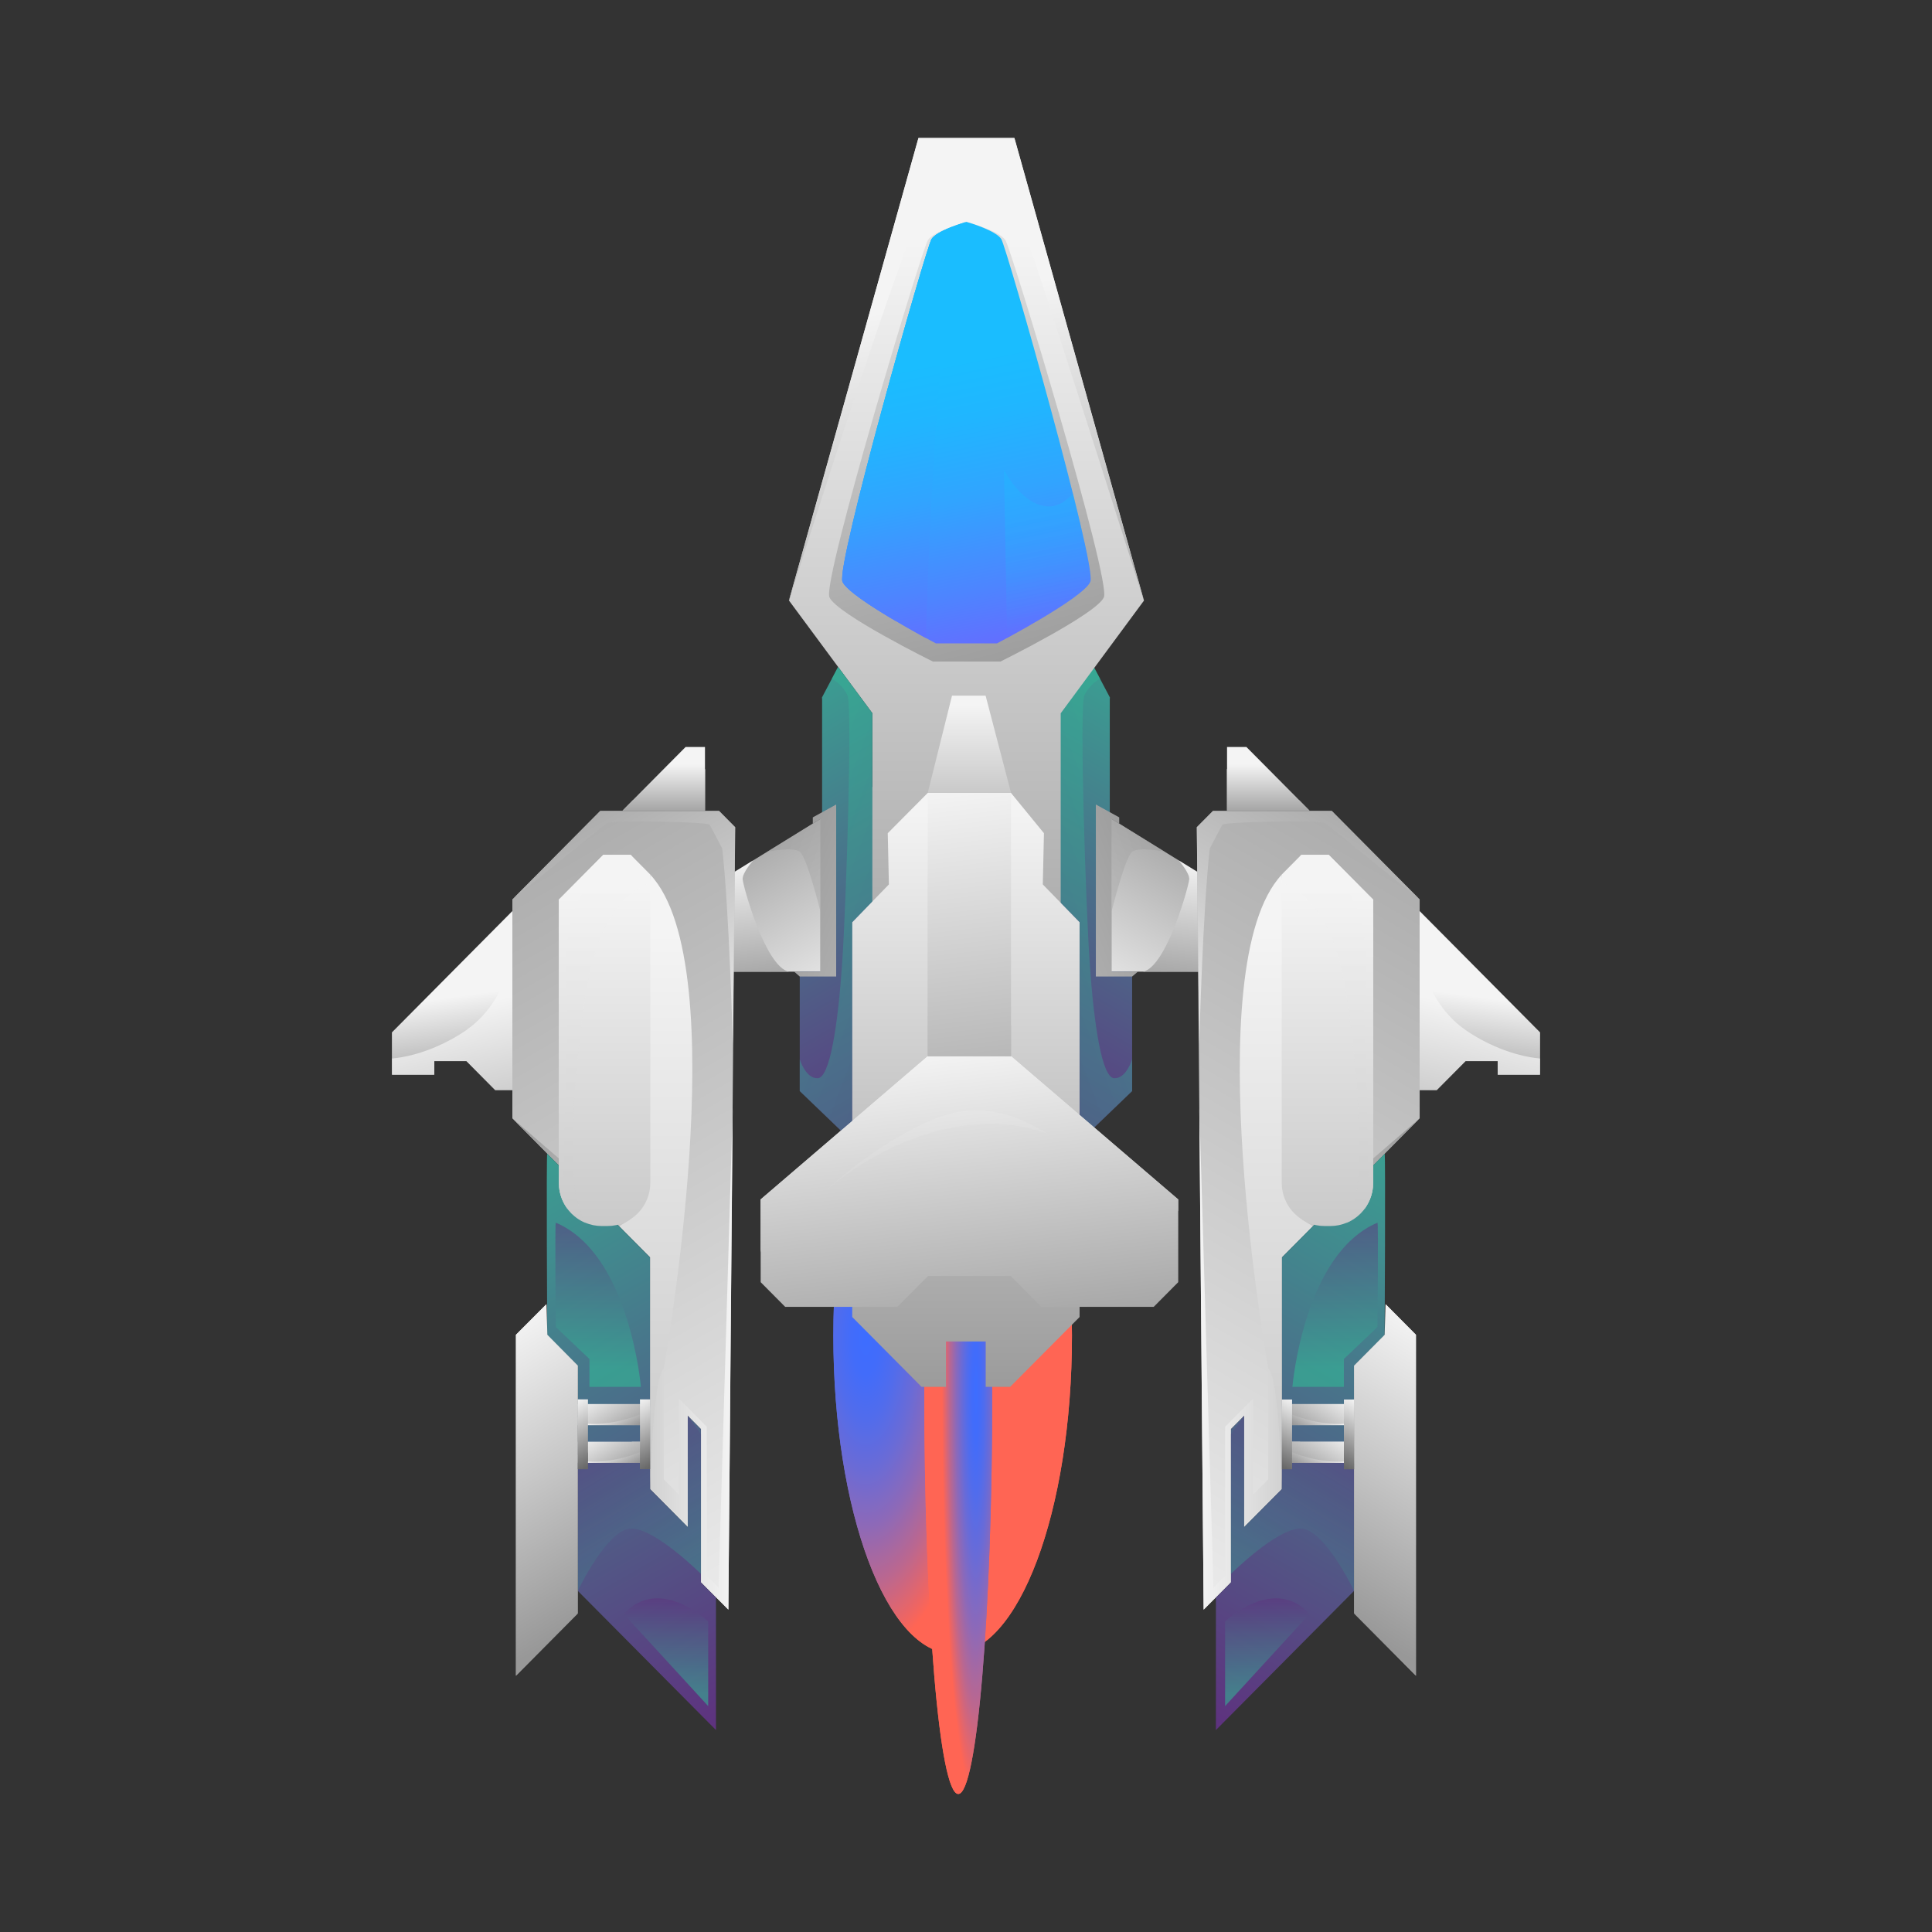 <svg width="175" height="175" viewBox="0 0 175 175" fill="none" xmlns="http://www.w3.org/2000/svg">
<rect x="0" y="0" width="175" height="175" fill="#333333" stroke="none"/>
<g clip-path="url(#clip0_1125_1818)">
<path style="mix-blend-mode:screen" d="M79.648 122.721C79.648 136.288 83.374 147.278 87.979 147.278C92.583 147.278 96.309 136.288 96.309 122.721C96.309 109.155 92.583 98.164 87.979 98.164C83.374 98.164 79.648 109.155 79.648 122.721Z" fill="url(#paint0_radial_1125_1818)"/>
<path style="mix-blend-mode:screen" d="M79.648 122.721C79.648 136.288 83.374 147.278 87.979 147.278C92.583 147.278 96.309 136.288 96.309 122.721C96.309 109.155 92.583 98.164 87.979 98.164C83.374 98.164 79.648 109.155 79.648 122.721Z" fill="url(#paint1_radial_1125_1818)"/>
<path style="mix-blend-mode:screen" d="M75.484 120.983C75.484 136.892 80.32 149.783 86.29 149.783C92.26 149.783 97.097 136.892 97.097 120.983C97.097 105.074 92.26 92.184 86.29 92.184C80.32 92.184 75.484 105.074 75.484 120.983Z" fill="url(#paint2_radial_1125_1818)"/>
<path style="mix-blend-mode:screen" d="M75.484 120.983C75.484 136.892 80.32 149.783 86.29 149.783C92.26 149.783 97.097 136.892 97.097 120.983C97.097 105.074 92.26 92.184 86.29 92.184C80.32 92.184 75.484 105.074 75.484 120.983Z" fill="url(#paint3_radial_1125_1818)"/>
<path style="mix-blend-mode:screen" d="M84.914 128.107C84.914 145.333 85.978 159.307 87.286 159.307C88.593 159.307 89.658 145.333 89.658 128.107C89.658 110.881 88.593 96.906 87.286 96.906C85.978 96.906 84.914 110.881 84.914 128.107Z" fill="url(#paint4_radial_1125_1818)"/>
<path style="mix-blend-mode:screen" d="M84.914 128.107C84.914 145.333 85.978 159.307 87.286 159.307C88.593 159.307 89.658 145.333 89.658 128.107C89.658 110.881 88.593 96.906 87.286 96.906C85.978 96.906 84.914 110.881 84.914 128.107Z" fill="url(#paint5_radial_1125_1818)"/>
<path style="mix-blend-mode:screen" d="M86.8 162.498C88.5 162.498 89.878 146.119 89.878 125.913C89.878 105.708 88.5 89.328 86.8 89.328C85.1 89.328 83.723 105.708 83.723 125.913C83.723 146.119 85.1 162.498 86.8 162.498Z" fill="url(#paint6_radial_1125_1818)"/>
<path style="mix-blend-mode:screen" d="M86.8 162.498C88.5 162.498 89.878 146.119 89.878 125.913C89.878 105.708 88.5 89.328 86.8 89.328C85.1 89.328 83.723 105.708 83.723 125.913C83.723 146.119 85.1 162.498 86.8 162.498Z" fill="url(#paint7_radial_1125_1818)"/>
<path d="M95.977 71.266L108.669 79.109V88.014H95.977V71.266Z" fill="url(#paint8_linear_1125_1818)"/>
<path d="M99.077 60.414L100.535 63.176C100.535 63.176 100.523 63.281 100.523 63.339V73.98L99.702 73.491V88.013H102.548V98.829L95.977 105.146V64.598L99.077 60.402V60.414Z" fill="url(#paint9_linear_1125_1818)"/>
<path d="M101.379 74.608V74.037L99.262 72.871V88.454H102.548L103.068 88.011H100.696V74.188L101.379 74.608Z" fill="url(#paint10_linear_1125_1818)"/>
<path style="mix-blend-mode:multiply" d="M108.668 88.011V79.107L106.771 77.941C106.771 77.941 107.754 79.049 107.719 79.643C107.685 80.237 105.671 87.58 103.52 88.023H108.668V88.011Z" fill="url(#paint11_linear_1125_1818)"/>
<path d="M108.414 74.937L109.883 73.457H120.643L128.592 81.464V101.301L116.096 113.888V134.879L112.695 138.306V128.224L111.492 129.436V143.317L109.027 145.8L108.414 74.937Z" fill="url(#paint12_linear_1125_1818)"/>
<path d="M111.49 143.315V129.446L112.694 128.234V138.316L116.095 134.889V113.898L125.42 104.504C125.513 104.411 125.42 120.926 125.42 120.926L122.644 123.723V144.108L110.137 156.707V144.702L111.49 143.339V143.315Z" fill="url(#paint13_linear_1125_1818)"/>
<path style="mix-blend-mode:screen" d="M128.591 81.464C128.591 81.464 120.493 74.914 120.076 74.588C119.66 74.261 111.04 74.436 110.739 74.692C110.67 74.751 109.582 76.86 109.582 76.86C108.958 82.28 108.622 94.553 108.622 94.553L108.402 74.926L109.86 73.457H120.62L128.568 81.464H128.591Z" fill="url(#paint14_linear_1125_1818)"/>
<path style="mix-blend-mode:multiply" d="M128.591 101.3L114.88 113.118V133.992L113.515 135.367V126.673L110.97 129.237V142.733L109.917 143.806L108.633 100.391L109.026 145.799L111.491 143.316V129.435L112.694 128.223V138.304L116.095 134.878V113.887L128.591 101.3Z" fill="url(#paint15_linear_1125_1818)"/>
<path d="M125.421 120.903L122.645 123.7V146.136L128.256 151.789V120.903L125.502 118.129L125.421 120.903Z" fill="url(#paint16_linear_1125_1818)"/>
<path d="M116.119 129.086H122.645V127.175H116.119V129.086Z" fill="url(#paint17_linear_1125_1818)"/>
<path d="M116.119 132.488H122.645V130.577H116.119V132.488Z" fill="url(#paint18_linear_1125_1818)"/>
<path style="mix-blend-mode:multiply" d="M122.646 128.365V129.087H116.121V127.176H116.919C118.47 128.469 121.385 129.495 122.646 128.365Z" fill="url(#paint19_linear_1125_1818)"/>
<path style="mix-blend-mode:multiply" d="M117.741 130.59C117.741 130.59 117.799 130.66 117.833 130.695C118.979 131.744 121.131 132.28 122.646 131.779V132.501H116.121V130.59H117.741Z" fill="url(#paint20_linear_1125_1818)"/>
<path d="M121.731 133.086H122.645V126.769H121.731V133.086Z" fill="url(#paint21_linear_1125_1818)"/>
<path d="M116.098 133.086H117.035V126.769H116.098V133.086Z" fill="url(#paint22_linear_1125_1818)"/>
<path style="mix-blend-mode:multiply" d="M122.517 126.777C122.517 126.777 122.517 126.777 122.517 126.766H122.656V133.083H121.742V131.602C122.714 130.402 122.587 128.106 122.529 126.777H122.517Z" fill="url(#paint23_linear_1125_1818)"/>
<path style="mix-blend-mode:multiply" d="M117.035 131.302V133.074H116.098V127.234C116.213 128.656 116.329 130.102 117.035 131.302Z" fill="url(#paint24_linear_1125_1818)"/>
<path style="mix-blend-mode:multiply" d="M116.098 79.227L117.938 110.474L118.898 111.056L116.098 113.877V134.868C116.098 134.868 115.901 124.879 114.883 123.958C114.883 123.958 108.323 87.548 116.098 79.227Z" fill="url(#paint25_linear_1125_1818)"/>
<path style="mix-blend-mode:multiply" d="M121.732 129.085H117.035V128.129C117.035 128.129 119.395 129.131 121.732 128.968V129.085Z" fill="url(#paint26_linear_1125_1818)"/>
<path style="mix-blend-mode:multiply" d="M121.732 132.503H117.035V131.547C117.035 131.547 119.395 132.549 121.732 132.386V132.503Z" fill="url(#paint27_linear_1125_1818)"/>
<path d="M116.098 79.225L117.879 77.43H120.355L124.382 81.486V107.138C124.382 109.306 122.635 111.054 120.494 111.054H119.985C117.833 111.054 116.098 109.295 116.098 107.138V79.225Z" fill="url(#paint28_linear_1125_1818)"/>
<path style="mix-blend-mode:screen" opacity="0.54" d="M123.074 101.777C122.993 98.199 122.588 94.632 122.102 91.089C121.524 86.882 120.286 81.626 116.098 79.947V79.236L117.879 77.441H120.355L124.382 81.497V107.15C124.382 108.782 123.398 110.169 121.998 110.763C123.352 108.117 123.132 104.621 123.074 101.777Z" fill="url(#paint29_linear_1125_1818)"/>
<path style="mix-blend-mode:screen" d="M125.502 118.129C125.502 118.129 127.18 121.497 127.18 122.103C127.18 122.709 127.261 146.008 126.335 146.777C125.41 147.558 122.645 146.136 122.645 146.136L128.256 151.789V120.903L125.502 118.129Z" fill="url(#paint30_linear_1125_1818)"/>
<path style="mix-blend-mode:multiply" opacity="0.3" d="M122.645 144.085C122.645 144.085 119.973 138.456 117.798 138.456C115.623 138.456 111.492 142.57 111.492 142.57V129.913L112.695 128.223V138.304L116.097 134.878V133.083H117.034V132.5H121.731V133.083H122.645V144.085Z" fill="url(#paint31_linear_1125_1818)"/>
<path style="mix-blend-mode:screen" d="M123.928 104.341C123.824 100.565 123.743 96.8 123.604 93.024C123.477 89.365 124.31 85.204 122.713 81.777C121.695 79.609 119.821 78.42 117.727 77.593L117.877 77.441H120.353L124.379 81.497V107.15C124.379 108.047 124.078 108.863 123.581 109.528C124.009 107.861 123.963 106.019 123.916 104.353L123.928 104.341Z" fill="url(#paint32_linear_1125_1818)"/>
<path style="mix-blend-mode:multiply" opacity="0.4" d="M102.548 95.95C102.548 95.95 102.028 97.722 100.917 97.663C99.818 97.605 99.089 92.862 98.707 87.244C98.325 81.626 97.77 64.015 98.221 63.001C98.661 61.987 99.644 61.475 99.644 61.475L99.077 60.402L95.977 64.598V81.649L97.805 83.526V101.533L98.823 102.407L102.548 98.829V95.95Z" fill="url(#paint33_linear_1125_1818)"/>
<path style="mix-blend-mode:screen" opacity="0.54" d="M105.497 77.152C105.497 77.152 103.183 76.662 102.546 77.152C101.91 77.641 100.695 82.525 100.695 82.525V74.191L105.485 77.152H105.497Z" fill="url(#paint34_linear_1125_1818)"/>
<path d="M91.889 12.5H83.2L71.469 54.4L79.024 64.61V110.181L87.562 118.794L96.078 110.181V64.61L103.621 54.4L91.889 12.5Z" fill="url(#paint35_linear_1125_1818)"/>
<path d="M79.024 71.266L66.32 79.109V88.014H79.024V71.266Z" fill="url(#paint36_linear_1125_1818)"/>
<path d="M75.912 60.414L74.454 63.176C74.454 63.176 74.466 63.281 74.466 63.339V73.98L75.287 73.491V88.013H72.441V98.829L79.013 105.146V64.598L75.912 60.402V60.414Z" fill="url(#paint37_linear_1125_1818)"/>
<path d="M73.623 74.608V74.037L75.74 72.871V88.454H72.443L71.934 88.011H74.294V74.188L73.623 74.608Z" fill="url(#paint38_linear_1125_1818)"/>
<path d="M91.048 21.729C90.516 20.925 87.785 20.168 87.554 20.098C87.323 20.168 84.592 20.925 84.06 21.729C83.505 22.569 74.469 52.569 75.128 54.095C75.788 55.622 84.5 59.923 84.5 59.923H90.62C90.62 59.923 99.332 55.622 99.991 54.095C100.651 52.569 91.615 22.569 91.06 21.729H91.048Z" fill="url(#paint39_linear_1125_1818)"/>
<path d="M94.457 80.111L94.561 75.472L91.576 71.824H84.033L80.412 75.472L80.516 80.111L77.195 83.537V119.295L83.478 125.624H85.688V121.51H89.286V125.624H91.496L97.789 119.295V83.537L94.457 80.111Z" fill="url(#paint40_linear_1125_1818)"/>
<path d="M86.233 63.012L84.035 71.823H91.579L89.276 63.012H86.233Z" fill="url(#paint41_linear_1125_1818)"/>
<path d="M90.698 21.659C90.224 20.89 87.759 20.156 87.539 20.098C87.331 20.168 84.867 20.89 84.381 21.659C83.883 22.464 75.715 51.217 76.317 52.685C76.918 54.154 84.774 58.279 84.774 58.279H90.305C90.305 58.279 98.172 54.154 98.762 52.685C99.364 51.217 91.195 22.464 90.698 21.659Z" fill="url(#paint42_linear_1125_1818)"/>
<path style="mix-blend-mode:screen" d="M87.447 20.121C86.972 20.261 84.821 20.949 84.381 21.66C83.883 22.464 75.715 51.217 76.317 52.685C76.791 53.839 81.778 56.648 83.86 57.79C83.86 57.79 84.774 24.305 87.447 20.133V20.121Z" fill="url(#paint43_linear_1125_1818)"/>
<path style="mix-blend-mode:screen" d="M82.715 29.004C83.559 25.974 84.335 23.049 86.29 20.52C85.526 20.811 84.635 21.23 84.369 21.662C83.872 22.466 75.704 51.219 76.305 52.687C76.629 53.468 79.024 55.018 81.176 56.277C80.493 55.485 75.727 54.121 82.703 29.004H82.715Z" fill="url(#paint44_linear_1125_1818)"/>
<path style="mix-blend-mode:multiply" opacity="0.31" d="M95.164 45.868C92.631 45.985 90.941 42.547 90.941 42.547C90.941 42.547 91.126 52.186 91.219 57.792C93.313 56.661 98.3 53.852 98.763 52.687C98.959 52.221 98.242 48.957 97.189 44.715C96.576 45.367 95.893 45.834 95.164 45.868Z" fill="url(#paint45_linear_1125_1818)"/>
<path style="mix-blend-mode:multiply" d="M66.32 88.011V79.107L68.218 77.941C68.218 77.941 67.234 79.049 67.269 79.643C67.304 80.237 69.317 87.58 71.469 88.023H66.32V88.011Z" fill="url(#paint46_linear_1125_1818)"/>
<path d="M91.579 95.672H84.035L68.902 108.644V116.138L71.124 118.376H81.282L84.059 115.579H91.556L94.332 118.376H104.502L106.724 116.138V108.644L91.579 95.672Z" fill="url(#paint47_linear_1125_1818)"/>
<path style="mix-blend-mode:screen" d="M72.674 106.872C75.451 103.947 79.037 101.371 82.682 99.681C86.28 98.003 89.739 97.677 93.418 99.308C96.565 100.707 99.539 102.968 102.246 105.089C103.924 106.406 105.578 107.91 106.724 109.716V108.644L91.579 95.672H84.035L68.891 108.644V113.457C69.562 111.01 70.788 108.854 72.674 106.872Z" fill="url(#paint48_linear_1125_1818)"/>
<path style="mix-blend-mode:screen" d="M87.679 100.601C85.331 100.799 83.04 101.999 81.027 103.188C78.979 104.4 77.07 105.834 75.288 107.407C75.161 107.524 75.034 107.64 74.906 107.757C79.187 104.132 84.926 101.58 90.352 101.801C91.96 101.871 93.487 102.186 94.922 102.698C92.7 101.37 90.317 100.379 87.679 100.612V100.601Z" fill="url(#paint49_linear_1125_1818)"/>
<path style="mix-blend-mode:screen" d="M91.579 71.824H84.035V95.67H91.579V71.824Z" fill="url(#paint50_linear_1125_1818)"/>
<path style="mix-blend-mode:screen" d="M90.132 93.257C87.078 93.432 85.875 90.297 85.4 87.791C84.868 84.935 84.301 82.068 84.058 79.178C84.058 79.061 84.047 78.945 84.035 78.84V95.67H91.579V92.884C91.139 93.094 90.653 93.222 90.132 93.257Z" fill="url(#paint51_linear_1125_1818)"/>
<path d="M66.576 74.937L65.118 73.457H54.358L46.41 81.464V101.301L58.905 113.888V134.879L62.295 138.306V128.224L63.499 129.436V143.317L65.975 145.8L66.576 74.937Z" fill="url(#paint52_linear_1125_1818)"/>
<path d="M63.498 143.315V129.446L62.295 128.234V138.316L58.894 134.889V113.898L49.569 104.504C49.476 104.411 49.569 120.926 49.569 120.926L52.345 123.723V144.108L64.852 156.707V144.702L63.498 143.339V143.315Z" fill="url(#paint53_linear_1125_1818)"/>
<path style="mix-blend-mode:screen" d="M46.41 81.464C46.41 81.464 54.509 74.914 54.925 74.588C55.342 74.261 63.961 74.436 64.262 74.692C64.332 74.751 65.419 76.86 65.419 76.86C66.044 82.28 66.379 94.553 66.379 94.553L66.599 74.926L65.141 73.457H54.382L46.433 81.464H46.41Z" fill="url(#paint54_linear_1125_1818)"/>
<path style="mix-blend-mode:multiply" d="M46.41 101.3L60.12 113.118V133.992L61.486 135.367V126.673L64.019 129.237V142.733L65.084 143.806L66.368 100.391L65.975 145.799L63.499 143.316V129.435L62.295 128.223V138.304L58.905 134.878V113.887L46.41 101.3Z" fill="url(#paint55_linear_1125_1818)"/>
<path d="M49.581 120.903L52.346 123.7V146.136L46.734 151.789V120.903L49.499 118.129L49.581 120.903Z" fill="url(#paint56_linear_1125_1818)"/>
<path d="M58.869 127.176H52.344V129.087H58.869V127.176Z" fill="url(#paint57_linear_1125_1818)"/>
<path d="M58.869 130.59H52.344V132.501H58.869V130.59Z" fill="url(#paint58_linear_1125_1818)"/>
<path style="mix-blend-mode:multiply" d="M52.344 128.365V129.087H58.869V127.176H58.071C56.52 128.469 53.605 129.495 52.344 128.365Z" fill="url(#paint59_linear_1125_1818)"/>
<path style="mix-blend-mode:multiply" d="M57.249 130.59C57.249 130.59 57.191 130.66 57.157 130.695C56.011 131.744 53.859 132.28 52.344 131.779V132.501H58.869V130.59H57.249Z" fill="url(#paint60_linear_1125_1818)"/>
<path d="M53.258 126.754H52.344V133.071H53.258V126.754Z" fill="url(#paint61_linear_1125_1818)"/>
<path d="M58.906 126.754H57.969V133.071H58.906V126.754Z" fill="url(#paint62_linear_1125_1818)"/>
<path style="mix-blend-mode:multiply" d="M52.483 126.777C52.483 126.777 52.483 126.777 52.483 126.766H52.344V133.083H53.258V131.602C52.286 130.402 52.413 128.106 52.471 126.777H52.483Z" fill="url(#paint63_linear_1125_1818)"/>
<path style="mix-blend-mode:multiply" d="M57.969 131.302V133.074H58.906V127.234C58.79 128.656 58.675 130.102 57.969 131.302Z" fill="url(#paint64_linear_1125_1818)"/>
<path style="mix-blend-mode:multiply" d="M58.905 79.227L57.066 110.474L56.105 111.056L58.905 113.877V134.868C58.905 134.868 59.102 124.879 60.12 123.958C60.12 123.958 66.692 87.548 58.905 79.227Z" fill="url(#paint65_linear_1125_1818)"/>
<path style="mix-blend-mode:multiply" d="M53.258 129.085H57.955V128.129C57.955 128.129 55.595 129.131 53.258 128.968V129.085Z" fill="url(#paint66_linear_1125_1818)"/>
<path style="mix-blend-mode:multiply" d="M53.258 132.503H57.955V131.547C57.955 131.547 55.595 132.549 53.258 132.386V132.503Z" fill="url(#paint67_linear_1125_1818)"/>
<path d="M58.905 79.225L57.123 77.43H54.647L50.621 81.486V107.138C50.621 109.306 52.368 111.054 54.508 111.054H55.018C57.169 111.054 58.905 109.295 58.905 107.138V79.225Z" fill="url(#paint68_linear_1125_1818)"/>
<path style="mix-blend-mode:screen" opacity="0.54" d="M51.928 101.777C52.01 98.199 52.414 94.632 52.9 91.089C53.479 86.882 54.717 81.626 58.905 79.947V79.236L57.123 77.441H54.647L50.621 81.497V107.15C50.621 108.782 51.605 110.169 53.004 110.763C51.651 108.117 51.871 104.621 51.928 101.777Z" fill="url(#paint69_linear_1125_1818)"/>
<path style="mix-blend-mode:screen" d="M49.499 118.129C49.499 118.129 47.81 121.497 47.81 122.103C47.81 122.709 47.729 146.008 48.655 146.777C49.569 147.558 52.346 146.136 52.346 146.136L46.734 151.789V120.903L49.499 118.129Z" fill="url(#paint70_linear_1125_1818)"/>
<path style="mix-blend-mode:multiply" opacity="0.3" d="M52.344 144.085C52.344 144.085 55.016 138.456 57.191 138.456C59.367 138.456 63.497 142.57 63.497 142.57V129.913L62.294 128.223V138.304L58.892 134.878V133.083H57.955V132.5H53.258V133.083H52.344V144.085Z" fill="url(#paint71_linear_1125_1818)"/>
<path style="mix-blend-mode:screen" d="M51.072 104.341C51.176 100.565 51.257 96.8 51.396 93.024C51.523 89.365 50.691 85.204 52.287 81.777C53.305 79.609 55.18 78.42 57.274 77.593L57.123 77.441H54.647L50.621 81.497V107.15C50.621 108.047 50.922 108.863 51.419 109.528C50.991 107.861 51.038 106.019 51.084 104.353L51.072 104.341Z" fill="url(#paint72_linear_1125_1818)"/>
<path style="mix-blend-mode:multiply" opacity="0.4" d="M72.441 95.95C72.441 95.95 72.974 97.722 74.073 97.663C75.172 97.605 75.901 92.862 76.282 87.244C76.664 81.626 77.208 64.015 76.769 63.001C76.329 61.987 75.345 61.475 75.345 61.475L75.912 60.402L79.013 64.598V81.649L77.185 83.526V101.533L76.167 102.407L72.441 98.829V95.95Z" fill="url(#paint73_linear_1125_1818)"/>
<path style="mix-blend-mode:screen" opacity="0.54" d="M69.504 77.152C69.504 77.152 71.818 76.662 72.454 77.152C73.091 77.641 74.305 82.525 74.305 82.525V74.191L69.516 77.152H69.504Z" fill="url(#paint74_linear_1125_1818)"/>
<path d="M128.59 82.523L139.5 93.514V97.349H135.67V96.113H132.755L130.14 98.747H128.59V82.523Z" fill="url(#paint75_linear_1125_1818)"/>
<path style="mix-blend-mode:multiply" d="M132.662 93.234C130.626 91.812 129.238 89.4 128.59 86.812V98.736H130.14L132.743 96.113H135.659V97.349H139.489V95.88C137.013 95.647 134.479 94.516 132.651 93.234H132.662Z" fill="url(#paint76_linear_1125_1818)"/>
<path d="M46.41 82.523L35.5 93.514V97.349H39.318V96.113H42.245L44.848 98.747H46.41V82.523Z" fill="url(#paint77_linear_1125_1818)"/>
<path style="mix-blend-mode:multiply" d="M42.326 93.234C44.362 91.812 45.751 89.4 46.41 86.812V98.736H44.86L42.257 96.113H39.341V97.349H35.512V95.88C37.988 95.647 40.521 94.516 42.349 93.234H42.326Z" fill="url(#paint78_linear_1125_1818)"/>
<path style="mix-blend-mode:screen" opacity="0.52" d="M124.772 110.75C124.864 110.715 124.772 120.202 124.772 120.202L121.729 123.093V125.622H117.066C117.066 125.622 118.073 113.582 124.772 110.75Z" fill="url(#paint79_linear_1125_1818)"/>
<path style="mix-blend-mode:screen" opacity="0.52" d="M110.969 154.539V146.87C110.969 146.87 115.377 142.651 118.616 146.194L110.969 154.539Z" fill="url(#paint80_linear_1125_1818)"/>
<path style="mix-blend-mode:screen" opacity="0.52" d="M50.346 110.75C50.253 110.715 50.346 120.202 50.346 120.202L53.389 123.093V125.622H58.051C58.051 125.622 57.045 113.582 50.346 110.75Z" fill="url(#paint81_linear_1125_1818)"/>
<path style="mix-blend-mode:screen" opacity="0.52" d="M64.148 154.539V146.87C64.148 146.87 59.739 142.651 56.5 146.194L64.148 154.539Z" fill="url(#paint82_linear_1125_1818)"/>
<path d="M56.383 73.422L62.098 67.664H63.857V73.422H56.383Z" fill="url(#paint83_linear_1125_1818)"/>
<path style="mix-blend-mode:multiply" d="M61.555 71.929C60.386 72.617 58.558 73.328 57.343 72.465L56.395 73.421H63.868V69.644C63.325 70.577 62.55 71.346 61.566 71.929H61.555Z" fill="url(#paint84_linear_1125_1818)"/>
<path d="M118.619 73.422L112.903 67.664H111.145V73.422H118.619Z" fill="url(#paint85_linear_1125_1818)"/>
<path style="mix-blend-mode:multiply" d="M113.447 71.929C114.604 72.617 116.443 73.328 117.658 72.465L118.607 73.421H111.133V69.644C111.677 70.577 112.452 71.346 113.435 71.929H113.447Z" fill="url(#paint86_linear_1125_1818)"/>
<path style="mix-blend-mode:screen" d="M71.469 54.4C71.469 54.4 83.177 17.232 84.762 16.218C86.347 15.204 90.385 15.344 90.929 15.717C91.473 16.078 103.609 54.4 103.609 54.4L91.877 12.5H83.189L71.457 54.4H71.469Z" fill="url(#paint87_linear_1125_1818)"/>
</g>
<defs>
<radialGradient id="paint0_radial_1125_1818" cx="0" cy="0" r="1" gradientUnits="userSpaceOnUse" gradientTransform="translate(95.79 122.841) rotate(180) scale(8.324 24.6)">
<stop stop-color="#3D6DFF"/>
<stop offset="0.12" stop-color="#426CFA"/>
<stop offset="0.26" stop-color="#516CEC"/>
<stop offset="0.42" stop-color="#6A6BD6"/>
<stop offset="0.6" stop-color="#8E69B7"/>
<stop offset="0.78" stop-color="#BB678F"/>
<stop offset="0.96" stop-color="#F2655F"/>
<stop offset="1" stop-color="#FF6554"/>
</radialGradient>
<radialGradient id="paint1_radial_1125_1818" cx="0" cy="0" r="1" gradientUnits="userSpaceOnUse" gradientTransform="translate(95.79 122.841) rotate(180) scale(8.324 24.6)">
<stop stop-color="#3D6DFF"/>
<stop offset="0.12" stop-color="#426CFA"/>
<stop offset="0.26" stop-color="#516CEC"/>
<stop offset="0.42" stop-color="#6A6BD6"/>
<stop offset="0.6" stop-color="#8E69B7"/>
<stop offset="0.78" stop-color="#BB678F"/>
<stop offset="0.96" stop-color="#F2655F"/>
<stop offset="1" stop-color="#FF6554"/>
</radialGradient>
<radialGradient id="paint2_radial_1125_1818" cx="0" cy="0" r="1" gradientUnits="userSpaceOnUse" gradientTransform="translate(78.429 121.015) rotate(180) scale(10.833 28.855)">
<stop stop-color="#3D6DFF"/>
<stop offset="0.12" stop-color="#426CFA"/>
<stop offset="0.26" stop-color="#516CEC"/>
<stop offset="0.42" stop-color="#6A6BD6"/>
<stop offset="0.6" stop-color="#8E69B7"/>
<stop offset="0.78" stop-color="#BB678F"/>
<stop offset="0.96" stop-color="#F2655F"/>
<stop offset="1" stop-color="#FF6554"/>
</radialGradient>
<radialGradient id="paint3_radial_1125_1818" cx="0" cy="0" r="1" gradientUnits="userSpaceOnUse" gradientTransform="translate(78.429 121.015) rotate(180) scale(10.833 28.855)">
<stop stop-color="#3D6DFF"/>
<stop offset="0.12" stop-color="#426CFA"/>
<stop offset="0.26" stop-color="#516CEC"/>
<stop offset="0.42" stop-color="#6A6BD6"/>
<stop offset="0.6" stop-color="#8E69B7"/>
<stop offset="0.78" stop-color="#BB678F"/>
<stop offset="0.96" stop-color="#F2655F"/>
<stop offset="1" stop-color="#FF6554"/>
</radialGradient>
<radialGradient id="paint4_radial_1125_1818" cx="0" cy="0" r="1" gradientUnits="userSpaceOnUse" gradientTransform="translate(86.095 128.361) rotate(180) scale(2.382 31.2)">
<stop stop-color="#3D6DFF"/>
<stop offset="0.12" stop-color="#426CFA"/>
<stop offset="0.26" stop-color="#516CEC"/>
<stop offset="0.42" stop-color="#6A6BD6"/>
<stop offset="0.6" stop-color="#8E69B7"/>
<stop offset="0.78" stop-color="#BB678F"/>
<stop offset="0.96" stop-color="#F2655F"/>
<stop offset="1" stop-color="#FF6554"/>
</radialGradient>
<radialGradient id="paint5_radial_1125_1818" cx="0" cy="0" r="1" gradientUnits="userSpaceOnUse" gradientTransform="translate(86.095 128.361) rotate(180) scale(2.382 31.2)">
<stop stop-color="#3D6DFF"/>
<stop offset="0.12" stop-color="#426CFA"/>
<stop offset="0.26" stop-color="#516CEC"/>
<stop offset="0.42" stop-color="#6A6BD6"/>
<stop offset="0.6" stop-color="#8E69B7"/>
<stop offset="0.78" stop-color="#BB678F"/>
<stop offset="0.96" stop-color="#F2655F"/>
<stop offset="1" stop-color="#FF6554"/>
</radialGradient>
<radialGradient id="paint6_radial_1125_1818" cx="0" cy="0" r="1" gradientUnits="userSpaceOnUse" gradientTransform="translate(88.385 125.886) rotate(180) scale(3.054 36.554)">
<stop stop-color="#3D6DFF"/>
<stop offset="0.12" stop-color="#426CFA"/>
<stop offset="0.26" stop-color="#516CEC"/>
<stop offset="0.42" stop-color="#6A6BD6"/>
<stop offset="0.6" stop-color="#8E69B7"/>
<stop offset="0.78" stop-color="#BB678F"/>
<stop offset="0.96" stop-color="#F2655F"/>
<stop offset="1" stop-color="#FF6554"/>
</radialGradient>
<radialGradient id="paint7_radial_1125_1818" cx="0" cy="0" r="1" gradientUnits="userSpaceOnUse" gradientTransform="translate(88.385 125.886) rotate(180) scale(3.054 36.554)">
<stop stop-color="#3D6DFF"/>
<stop offset="0.12" stop-color="#426CFA"/>
<stop offset="0.26" stop-color="#516CEC"/>
<stop offset="0.42" stop-color="#6A6BD6"/>
<stop offset="0.6" stop-color="#8E69B7"/>
<stop offset="0.78" stop-color="#BB678F"/>
<stop offset="0.96" stop-color="#F2655F"/>
<stop offset="1" stop-color="#FF6554"/>
</radialGradient>
<linearGradient id="paint8_linear_1125_1818" x1="106.76" y1="71.802" x2="96.055" y2="90.464" gradientUnits="userSpaceOnUse">
<stop stop-color="#989898"/>
<stop offset="1" stop-color="#F4F4F4"/>
</linearGradient>
<linearGradient id="paint9_linear_1125_1818" x1="115.009" y1="53.876" x2="85.283" y2="105.692" gradientUnits="userSpaceOnUse">
<stop stop-color="#2FC298"/>
<stop offset="1" stop-color="#63227C"/>
</linearGradient>
<linearGradient id="paint10_linear_1125_1818" x1="105.995" y1="78.734" x2="65.729" y2="93.841" gradientUnits="userSpaceOnUse">
<stop stop-color="#989898"/>
<stop offset="1" stop-color="#F4F4F4"/>
</linearGradient>
<linearGradient id="paint11_linear_1125_1818" x1="105.833" y1="90.377" x2="107.266" y2="77.862" gradientUnits="userSpaceOnUse">
<stop stop-color="#989898"/>
<stop offset="1" stop-color="#F4F4F4"/>
</linearGradient>
<linearGradient id="paint12_linear_1125_1818" x1="139.166" y1="57.466" x2="88.675" y2="145.469" gradientUnits="userSpaceOnUse">
<stop stop-color="#989898"/>
<stop offset="1" stop-color="#F4F4F4"/>
</linearGradient>
<linearGradient id="paint13_linear_1125_1818" x1="140.079" y1="92.36" x2="101.123" y2="160.261" gradientUnits="userSpaceOnUse">
<stop stop-color="#2FC298"/>
<stop offset="1" stop-color="#63227C"/>
</linearGradient>
<linearGradient id="paint14_linear_1125_1818" x1="125.086" y1="66.569" x2="107.199" y2="97.75" gradientUnits="userSpaceOnUse">
<stop stop-color="#989898"/>
<stop offset="1" stop-color="#F4F4F4"/>
</linearGradient>
<linearGradient id="paint15_linear_1125_1818" x1="128.591" y1="123.095" x2="108.644" y2="123.095" gradientUnits="userSpaceOnUse">
<stop stop-color="#989898"/>
<stop offset="1" stop-color="#F4F4F4"/>
</linearGradient>
<linearGradient id="paint16_linear_1125_1818" x1="120.377" y1="145.845" x2="134.153" y2="123.137" gradientUnits="userSpaceOnUse">
<stop stop-color="#989898"/>
<stop offset="1" stop-color="#F4F4F4"/>
</linearGradient>
<linearGradient id="paint17_linear_1125_1818" x1="118.19" y1="130.135" x2="120.716" y2="125.955" gradientUnits="userSpaceOnUse">
<stop stop-color="#989898"/>
<stop offset="1" stop-color="#F4F4F4"/>
</linearGradient>
<linearGradient id="paint18_linear_1125_1818" x1="118.19" y1="133.537" x2="120.716" y2="129.369" gradientUnits="userSpaceOnUse">
<stop stop-color="#989898"/>
<stop offset="1" stop-color="#F4F4F4"/>
</linearGradient>
<linearGradient id="paint19_linear_1125_1818" x1="118.192" y1="130.136" x2="120.718" y2="125.968" gradientUnits="userSpaceOnUse">
<stop stop-color="#989898"/>
<stop offset="1" stop-color="#F4F4F4"/>
</linearGradient>
<linearGradient id="paint20_linear_1125_1818" x1="118.192" y1="133.539" x2="120.718" y2="129.371" gradientUnits="userSpaceOnUse">
<stop stop-color="#989898"/>
<stop offset="1" stop-color="#F4F4F4"/>
</linearGradient>
<linearGradient id="paint21_linear_1125_1818" x1="120.782" y1="132.258" x2="123.741" y2="127.383" gradientUnits="userSpaceOnUse">
<stop stop-color="#686868"/>
<stop offset="1" stop-color="#F4F4F4"/>
</linearGradient>
<linearGradient id="paint22_linear_1125_1818" x1="115.172" y1="132.27" x2="118.131" y2="127.383" gradientUnits="userSpaceOnUse">
<stop stop-color="#686868"/>
<stop offset="1" stop-color="#F4F4F4"/>
</linearGradient>
<linearGradient id="paint23_linear_1125_1818" x1="121.083" y1="132.43" x2="124.041" y2="127.554" gradientUnits="userSpaceOnUse">
<stop stop-color="#686868"/>
<stop offset="1" stop-color="#F4F4F4"/>
</linearGradient>
<linearGradient id="paint24_linear_1125_1818" x1="115.276" y1="132.328" x2="118.235" y2="127.44" gradientUnits="userSpaceOnUse">
<stop stop-color="#686868"/>
<stop offset="1" stop-color="#F4F4F4"/>
</linearGradient>
<linearGradient id="paint25_linear_1125_1818" x1="115.601" y1="194.098" x2="115.601" y2="84.46" gradientUnits="userSpaceOnUse">
<stop stop-color="#989898"/>
<stop offset="1" stop-color="#F4F4F4"/>
</linearGradient>
<linearGradient id="paint26_linear_1125_1818" x1="118.597" y1="129.924" x2="119.872" y2="127.823" gradientUnits="userSpaceOnUse">
<stop stop-color="#989898"/>
<stop offset="1" stop-color="#F4F4F4"/>
</linearGradient>
<linearGradient id="paint27_linear_1125_1818" x1="118.597" y1="133.342" x2="119.872" y2="131.24" gradientUnits="userSpaceOnUse">
<stop stop-color="#989898"/>
<stop offset="1" stop-color="#F4F4F4"/>
</linearGradient>
<linearGradient id="paint28_linear_1125_1818" x1="120.251" y1="146.218" x2="120.251" y2="80.565" gradientUnits="userSpaceOnUse">
<stop stop-color="#989898"/>
<stop offset="1" stop-color="#F4F4F4"/>
</linearGradient>
<linearGradient id="paint29_linear_1125_1818" x1="120.251" y1="146.218" x2="120.251" y2="80.565" gradientUnits="userSpaceOnUse">
<stop stop-color="#989898"/>
<stop offset="1" stop-color="#F4F4F4"/>
</linearGradient>
<linearGradient id="paint30_linear_1125_1818" x1="120.377" y1="145.845" x2="134.153" y2="123.137" gradientUnits="userSpaceOnUse">
<stop stop-color="#989898"/>
<stop offset="1" stop-color="#F4F4F4"/>
</linearGradient>
<linearGradient id="paint31_linear_1125_1818" x1="113.413" y1="143.141" x2="120.418" y2="131.578" gradientUnits="userSpaceOnUse">
<stop stop-color="#2FC298"/>
<stop offset="1" stop-color="#63227C"/>
</linearGradient>
<linearGradient id="paint32_linear_1125_1818" x1="121.059" y1="146.218" x2="121.059" y2="80.565" gradientUnits="userSpaceOnUse">
<stop stop-color="#989898"/>
<stop offset="1" stop-color="#F4F4F4"/>
</linearGradient>
<linearGradient id="paint33_linear_1125_1818" x1="111.7" y1="76.556" x2="21.442" y2="110.43" gradientUnits="userSpaceOnUse">
<stop stop-color="#2FC298"/>
<stop offset="1" stop-color="#63227C"/>
</linearGradient>
<linearGradient id="paint34_linear_1125_1818" x1="107.556" y1="75.753" x2="71.115" y2="89.422" gradientUnits="userSpaceOnUse">
<stop stop-color="#989898"/>
<stop offset="1" stop-color="#F4F4F4"/>
</linearGradient>
<linearGradient id="paint35_linear_1125_1818" x1="87.551" y1="102.803" x2="87.551" y2="21.929" gradientUnits="userSpaceOnUse">
<stop stop-color="#989898"/>
<stop offset="1" stop-color="#F4F4F4"/>
</linearGradient>
<linearGradient id="paint36_linear_1125_1818" x1="68.241" y1="71.802" x2="78.945" y2="90.464" gradientUnits="userSpaceOnUse">
<stop stop-color="#989898"/>
<stop offset="1" stop-color="#F4F4F4"/>
</linearGradient>
<linearGradient id="paint37_linear_1125_1818" x1="59.992" y1="53.876" x2="89.719" y2="105.692" gradientUnits="userSpaceOnUse">
<stop stop-color="#2FC298"/>
<stop offset="1" stop-color="#63227C"/>
</linearGradient>
<linearGradient id="paint38_linear_1125_1818" x1="69.007" y1="78.734" x2="109.273" y2="93.841" gradientUnits="userSpaceOnUse">
<stop stop-color="#989898"/>
<stop offset="1" stop-color="#F4F4F4"/>
</linearGradient>
<linearGradient id="paint39_linear_1125_1818" x1="90.088" y1="63.594" x2="77.254" y2="12.951" gradientUnits="userSpaceOnUse">
<stop stop-color="#989898"/>
<stop offset="1" stop-color="#F4F4F4"/>
</linearGradient>
<linearGradient id="paint40_linear_1125_1818" x1="87.492" y1="127.617" x2="87.492" y2="73.095" gradientUnits="userSpaceOnUse">
<stop stop-color="#989898"/>
<stop offset="1" stop-color="#F4F4F4"/>
</linearGradient>
<linearGradient id="paint41_linear_1125_1818" x1="87.807" y1="81.03" x2="87.807" y2="63.828" gradientUnits="userSpaceOnUse">
<stop stop-color="#989898"/>
<stop offset="1" stop-color="#F4F4F4"/>
</linearGradient>
<linearGradient id="paint42_linear_1125_1818" x1="90.154" y1="65.354" x2="83.677" y2="33.321" gradientUnits="userSpaceOnUse">
<stop stop-color="#814FFF"/>
<stop offset="0.08" stop-color="#745CFF"/>
<stop offset="0.37" stop-color="#4D85FF"/>
<stop offset="0.62" stop-color="#31A4FF"/>
<stop offset="0.84" stop-color="#20B6FF"/>
<stop offset="1" stop-color="#1ABDFF"/>
</linearGradient>
<linearGradient id="paint43_linear_1125_1818" x1="87.516" y1="64.725" x2="81.203" y2="33.496" gradientUnits="userSpaceOnUse">
<stop stop-color="#814FFF"/>
<stop offset="0.08" stop-color="#745CFF"/>
<stop offset="0.37" stop-color="#4D85FF"/>
<stop offset="0.62" stop-color="#31A4FF"/>
<stop offset="0.84" stop-color="#20B6FF"/>
<stop offset="1" stop-color="#1ABDFF"/>
</linearGradient>
<linearGradient id="paint44_linear_1125_1818" x1="86.926" y1="64.844" x2="80.613" y2="33.626" gradientUnits="userSpaceOnUse">
<stop stop-color="#814FFF"/>
<stop offset="0.08" stop-color="#745CFF"/>
<stop offset="0.37" stop-color="#4D85FF"/>
<stop offset="0.62" stop-color="#31A4FF"/>
<stop offset="0.84" stop-color="#20B6FF"/>
<stop offset="1" stop-color="#1ABDFF"/>
</linearGradient>
<linearGradient id="paint45_linear_1125_1818" x1="95.963" y1="59.61" x2="93.405" y2="46.96" gradientUnits="userSpaceOnUse">
<stop stop-color="#814FFF"/>
<stop offset="0.08" stop-color="#745CFF"/>
<stop offset="0.37" stop-color="#4D85FF"/>
<stop offset="0.62" stop-color="#31A4FF"/>
<stop offset="0.84" stop-color="#20B6FF"/>
<stop offset="1" stop-color="#1ABDFF"/>
</linearGradient>
<linearGradient id="paint46_linear_1125_1818" x1="69.166" y1="90.377" x2="67.734" y2="77.862" gradientUnits="userSpaceOnUse">
<stop stop-color="#989898"/>
<stop offset="1" stop-color="#F4F4F4"/>
</linearGradient>
<linearGradient id="paint47_linear_1125_1818" x1="89.242" y1="125.159" x2="85.826" y2="95.153" gradientUnits="userSpaceOnUse">
<stop stop-color="#989898"/>
<stop offset="1" stop-color="#F4F4F4"/>
</linearGradient>
<linearGradient id="paint48_linear_1125_1818" x1="89.392" y1="125.136" x2="85.976" y2="95.141" gradientUnits="userSpaceOnUse">
<stop stop-color="#989898"/>
<stop offset="1" stop-color="#F4F4F4"/>
</linearGradient>
<linearGradient id="paint49_linear_1125_1818" x1="87.286" y1="126.347" x2="83.87" y2="96.34" gradientUnits="userSpaceOnUse">
<stop stop-color="#989898"/>
<stop offset="1" stop-color="#F4F4F4"/>
</linearGradient>
<linearGradient id="paint50_linear_1125_1818" x1="90.641" y1="109.039" x2="86.333" y2="71.167" gradientUnits="userSpaceOnUse">
<stop stop-color="#989898"/>
<stop offset="1" stop-color="#F4F4F4"/>
</linearGradient>
<linearGradient id="paint51_linear_1125_1818" x1="89.484" y1="109.166" x2="85.176" y2="71.294" gradientUnits="userSpaceOnUse">
<stop stop-color="#989898"/>
<stop offset="1" stop-color="#F4F4F4"/>
</linearGradient>
<linearGradient id="paint52_linear_1125_1818" x1="35.836" y1="57.466" x2="86.326" y2="145.469" gradientUnits="userSpaceOnUse">
<stop stop-color="#989898"/>
<stop offset="1" stop-color="#F4F4F4"/>
</linearGradient>
<linearGradient id="paint53_linear_1125_1818" x1="34.921" y1="92.36" x2="73.877" y2="160.26" gradientUnits="userSpaceOnUse">
<stop stop-color="#2FC298"/>
<stop offset="1" stop-color="#63227C"/>
</linearGradient>
<linearGradient id="paint54_linear_1125_1818" x1="49.916" y1="66.569" x2="67.803" y2="97.75" gradientUnits="userSpaceOnUse">
<stop stop-color="#989898"/>
<stop offset="1" stop-color="#F4F4F4"/>
</linearGradient>
<linearGradient id="paint55_linear_1125_1818" x1="46.41" y1="123.095" x2="66.368" y2="123.095" gradientUnits="userSpaceOnUse">
<stop stop-color="#989898"/>
<stop offset="1" stop-color="#F4F4F4"/>
</linearGradient>
<linearGradient id="paint56_linear_1125_1818" x1="54.625" y1="145.845" x2="40.848" y2="123.148" gradientUnits="userSpaceOnUse">
<stop stop-color="#989898"/>
<stop offset="1" stop-color="#F4F4F4"/>
</linearGradient>
<linearGradient id="paint57_linear_1125_1818" x1="56.81" y1="130.136" x2="54.283" y2="125.957" gradientUnits="userSpaceOnUse">
<stop stop-color="#989898"/>
<stop offset="1" stop-color="#F4F4F4"/>
</linearGradient>
<linearGradient id="paint58_linear_1125_1818" x1="56.81" y1="133.539" x2="54.283" y2="129.371" gradientUnits="userSpaceOnUse">
<stop stop-color="#989898"/>
<stop offset="1" stop-color="#F4F4F4"/>
</linearGradient>
<linearGradient id="paint59_linear_1125_1818" x1="56.81" y1="130.136" x2="54.283" y2="125.968" gradientUnits="userSpaceOnUse">
<stop stop-color="#989898"/>
<stop offset="1" stop-color="#F4F4F4"/>
</linearGradient>
<linearGradient id="paint60_linear_1125_1818" x1="56.81" y1="133.539" x2="54.283" y2="129.371" gradientUnits="userSpaceOnUse">
<stop stop-color="#989898"/>
<stop offset="1" stop-color="#F4F4F4"/>
</linearGradient>
<linearGradient id="paint61_linear_1125_1818" x1="54.206" y1="132.255" x2="51.248" y2="127.379" gradientUnits="userSpaceOnUse">
<stop stop-color="#686868"/>
<stop offset="1" stop-color="#F4F4F4"/>
</linearGradient>
<linearGradient id="paint62_linear_1125_1818" x1="59.831" y1="132.267" x2="56.873" y2="127.379" gradientUnits="userSpaceOnUse">
<stop stop-color="#686868"/>
<stop offset="1" stop-color="#F4F4F4"/>
</linearGradient>
<linearGradient id="paint63_linear_1125_1818" x1="53.917" y1="132.43" x2="50.958" y2="127.554" gradientUnits="userSpaceOnUse">
<stop stop-color="#686868"/>
<stop offset="1" stop-color="#F4F4F4"/>
</linearGradient>
<linearGradient id="paint64_linear_1125_1818" x1="59.727" y1="132.328" x2="56.769" y2="127.44" gradientUnits="userSpaceOnUse">
<stop stop-color="#686868"/>
<stop offset="1" stop-color="#F4F4F4"/>
</linearGradient>
<linearGradient id="paint65_linear_1125_1818" x1="59.403" y1="194.098" x2="59.403" y2="84.46" gradientUnits="userSpaceOnUse">
<stop stop-color="#989898"/>
<stop offset="1" stop-color="#F4F4F4"/>
</linearGradient>
<linearGradient id="paint66_linear_1125_1818" x1="56.405" y1="129.924" x2="55.13" y2="127.823" gradientUnits="userSpaceOnUse">
<stop stop-color="#989898"/>
<stop offset="1" stop-color="#F4F4F4"/>
</linearGradient>
<linearGradient id="paint67_linear_1125_1818" x1="56.405" y1="133.342" x2="55.13" y2="131.24" gradientUnits="userSpaceOnUse">
<stop stop-color="#989898"/>
<stop offset="1" stop-color="#F4F4F4"/>
</linearGradient>
<linearGradient id="paint68_linear_1125_1818" x1="54.752" y1="146.218" x2="54.752" y2="80.565" gradientUnits="userSpaceOnUse">
<stop stop-color="#989898"/>
<stop offset="1" stop-color="#F4F4F4"/>
</linearGradient>
<linearGradient id="paint69_linear_1125_1818" x1="54.752" y1="146.218" x2="54.752" y2="80.565" gradientUnits="userSpaceOnUse">
<stop stop-color="#989898"/>
<stop offset="1" stop-color="#F4F4F4"/>
</linearGradient>
<linearGradient id="paint70_linear_1125_1818" x1="54.625" y1="145.845" x2="40.848" y2="123.148" gradientUnits="userSpaceOnUse">
<stop stop-color="#989898"/>
<stop offset="1" stop-color="#F4F4F4"/>
</linearGradient>
<linearGradient id="paint71_linear_1125_1818" x1="61.588" y1="143.141" x2="54.583" y2="131.578" gradientUnits="userSpaceOnUse">
<stop stop-color="#2FC298"/>
<stop offset="1" stop-color="#63227C"/>
</linearGradient>
<linearGradient id="paint72_linear_1125_1818" x1="53.942" y1="146.218" x2="53.942" y2="80.565" gradientUnits="userSpaceOnUse">
<stop stop-color="#989898"/>
<stop offset="1" stop-color="#F4F4F4"/>
</linearGradient>
<linearGradient id="paint73_linear_1125_1818" x1="63.301" y1="76.556" x2="153.559" y2="110.43" gradientUnits="userSpaceOnUse">
<stop stop-color="#2FC298"/>
<stop offset="1" stop-color="#63227C"/>
</linearGradient>
<linearGradient id="paint74_linear_1125_1818" x1="67.445" y1="75.753" x2="103.886" y2="89.422" gradientUnits="userSpaceOnUse">
<stop stop-color="#989898"/>
<stop offset="1" stop-color="#F4F4F4"/>
</linearGradient>
<linearGradient id="paint75_linear_1125_1818" x1="132.767" y1="99.144" x2="134.011" y2="90.311" gradientUnits="userSpaceOnUse">
<stop stop-color="#989898"/>
<stop offset="1" stop-color="#F4F4F4"/>
</linearGradient>
<linearGradient id="paint76_linear_1125_1818" x1="129.654" y1="111.44" x2="134.242" y2="91.512" gradientUnits="userSpaceOnUse">
<stop stop-color="#989898"/>
<stop offset="1" stop-color="#F4F4F4"/>
</linearGradient>
<linearGradient id="paint77_linear_1125_1818" x1="42.222" y1="99.144" x2="40.978" y2="90.311" gradientUnits="userSpaceOnUse">
<stop stop-color="#989898"/>
<stop offset="1" stop-color="#F4F4F4"/>
</linearGradient>
<linearGradient id="paint78_linear_1125_1818" x1="45.334" y1="111.44" x2="40.747" y2="91.513" gradientUnits="userSpaceOnUse">
<stop stop-color="#989898"/>
<stop offset="1" stop-color="#F4F4F4"/>
</linearGradient>
<linearGradient id="paint79_linear_1125_1818" x1="120.942" y1="124.037" x2="120.942" y2="109.165" gradientUnits="userSpaceOnUse">
<stop stop-color="#2FC298"/>
<stop offset="1" stop-color="#63227C"/>
</linearGradient>
<linearGradient id="paint80_linear_1125_1818" x1="114.787" y1="153.49" x2="114.787" y2="143.735" gradientUnits="userSpaceOnUse">
<stop stop-color="#2FC298"/>
<stop offset="1" stop-color="#63227C"/>
</linearGradient>
<linearGradient id="paint81_linear_1125_1818" x1="54.187" y1="124.037" x2="54.187" y2="109.165" gradientUnits="userSpaceOnUse">
<stop stop-color="#2FC298"/>
<stop offset="1" stop-color="#63227C"/>
</linearGradient>
<linearGradient id="paint82_linear_1125_1818" x1="60.33" y1="153.49" x2="60.33" y2="143.735" gradientUnits="userSpaceOnUse">
<stop stop-color="#2FC298"/>
<stop offset="1" stop-color="#63227C"/>
</linearGradient>
<linearGradient id="paint83_linear_1125_1818" x1="60.12" y1="74.156" x2="60.12" y2="69.237" gradientUnits="userSpaceOnUse">
<stop stop-color="#989898"/>
<stop offset="1" stop-color="#F4F4F4"/>
</linearGradient>
<linearGradient id="paint84_linear_1125_1818" x1="60.12" y1="74.155" x2="60.12" y2="69.237" gradientUnits="userSpaceOnUse">
<stop stop-color="#989898"/>
<stop offset="1" stop-color="#F4F4F4"/>
</linearGradient>
<linearGradient id="paint85_linear_1125_1818" x1="114.87" y1="74.156" x2="114.87" y2="69.237" gradientUnits="userSpaceOnUse">
<stop stop-color="#989898"/>
<stop offset="1" stop-color="#F4F4F4"/>
</linearGradient>
<linearGradient id="paint86_linear_1125_1818" x1="114.87" y1="74.155" x2="114.87" y2="69.237" gradientUnits="userSpaceOnUse">
<stop stop-color="#989898"/>
<stop offset="1" stop-color="#F4F4F4"/>
</linearGradient>
<linearGradient id="paint87_linear_1125_1818" x1="90.003" y1="66.719" x2="82.13" y2="27.814" gradientUnits="userSpaceOnUse">
<stop stop-color="#989898"/>
<stop offset="1" stop-color="#F4F4F4"/>
</linearGradient>
<clipPath id="clip0_1125_1818">
<rect width="104" height="150" fill="white" transform="translate(35.5 12.5)"/>
</clipPath>
</defs>
</svg>

